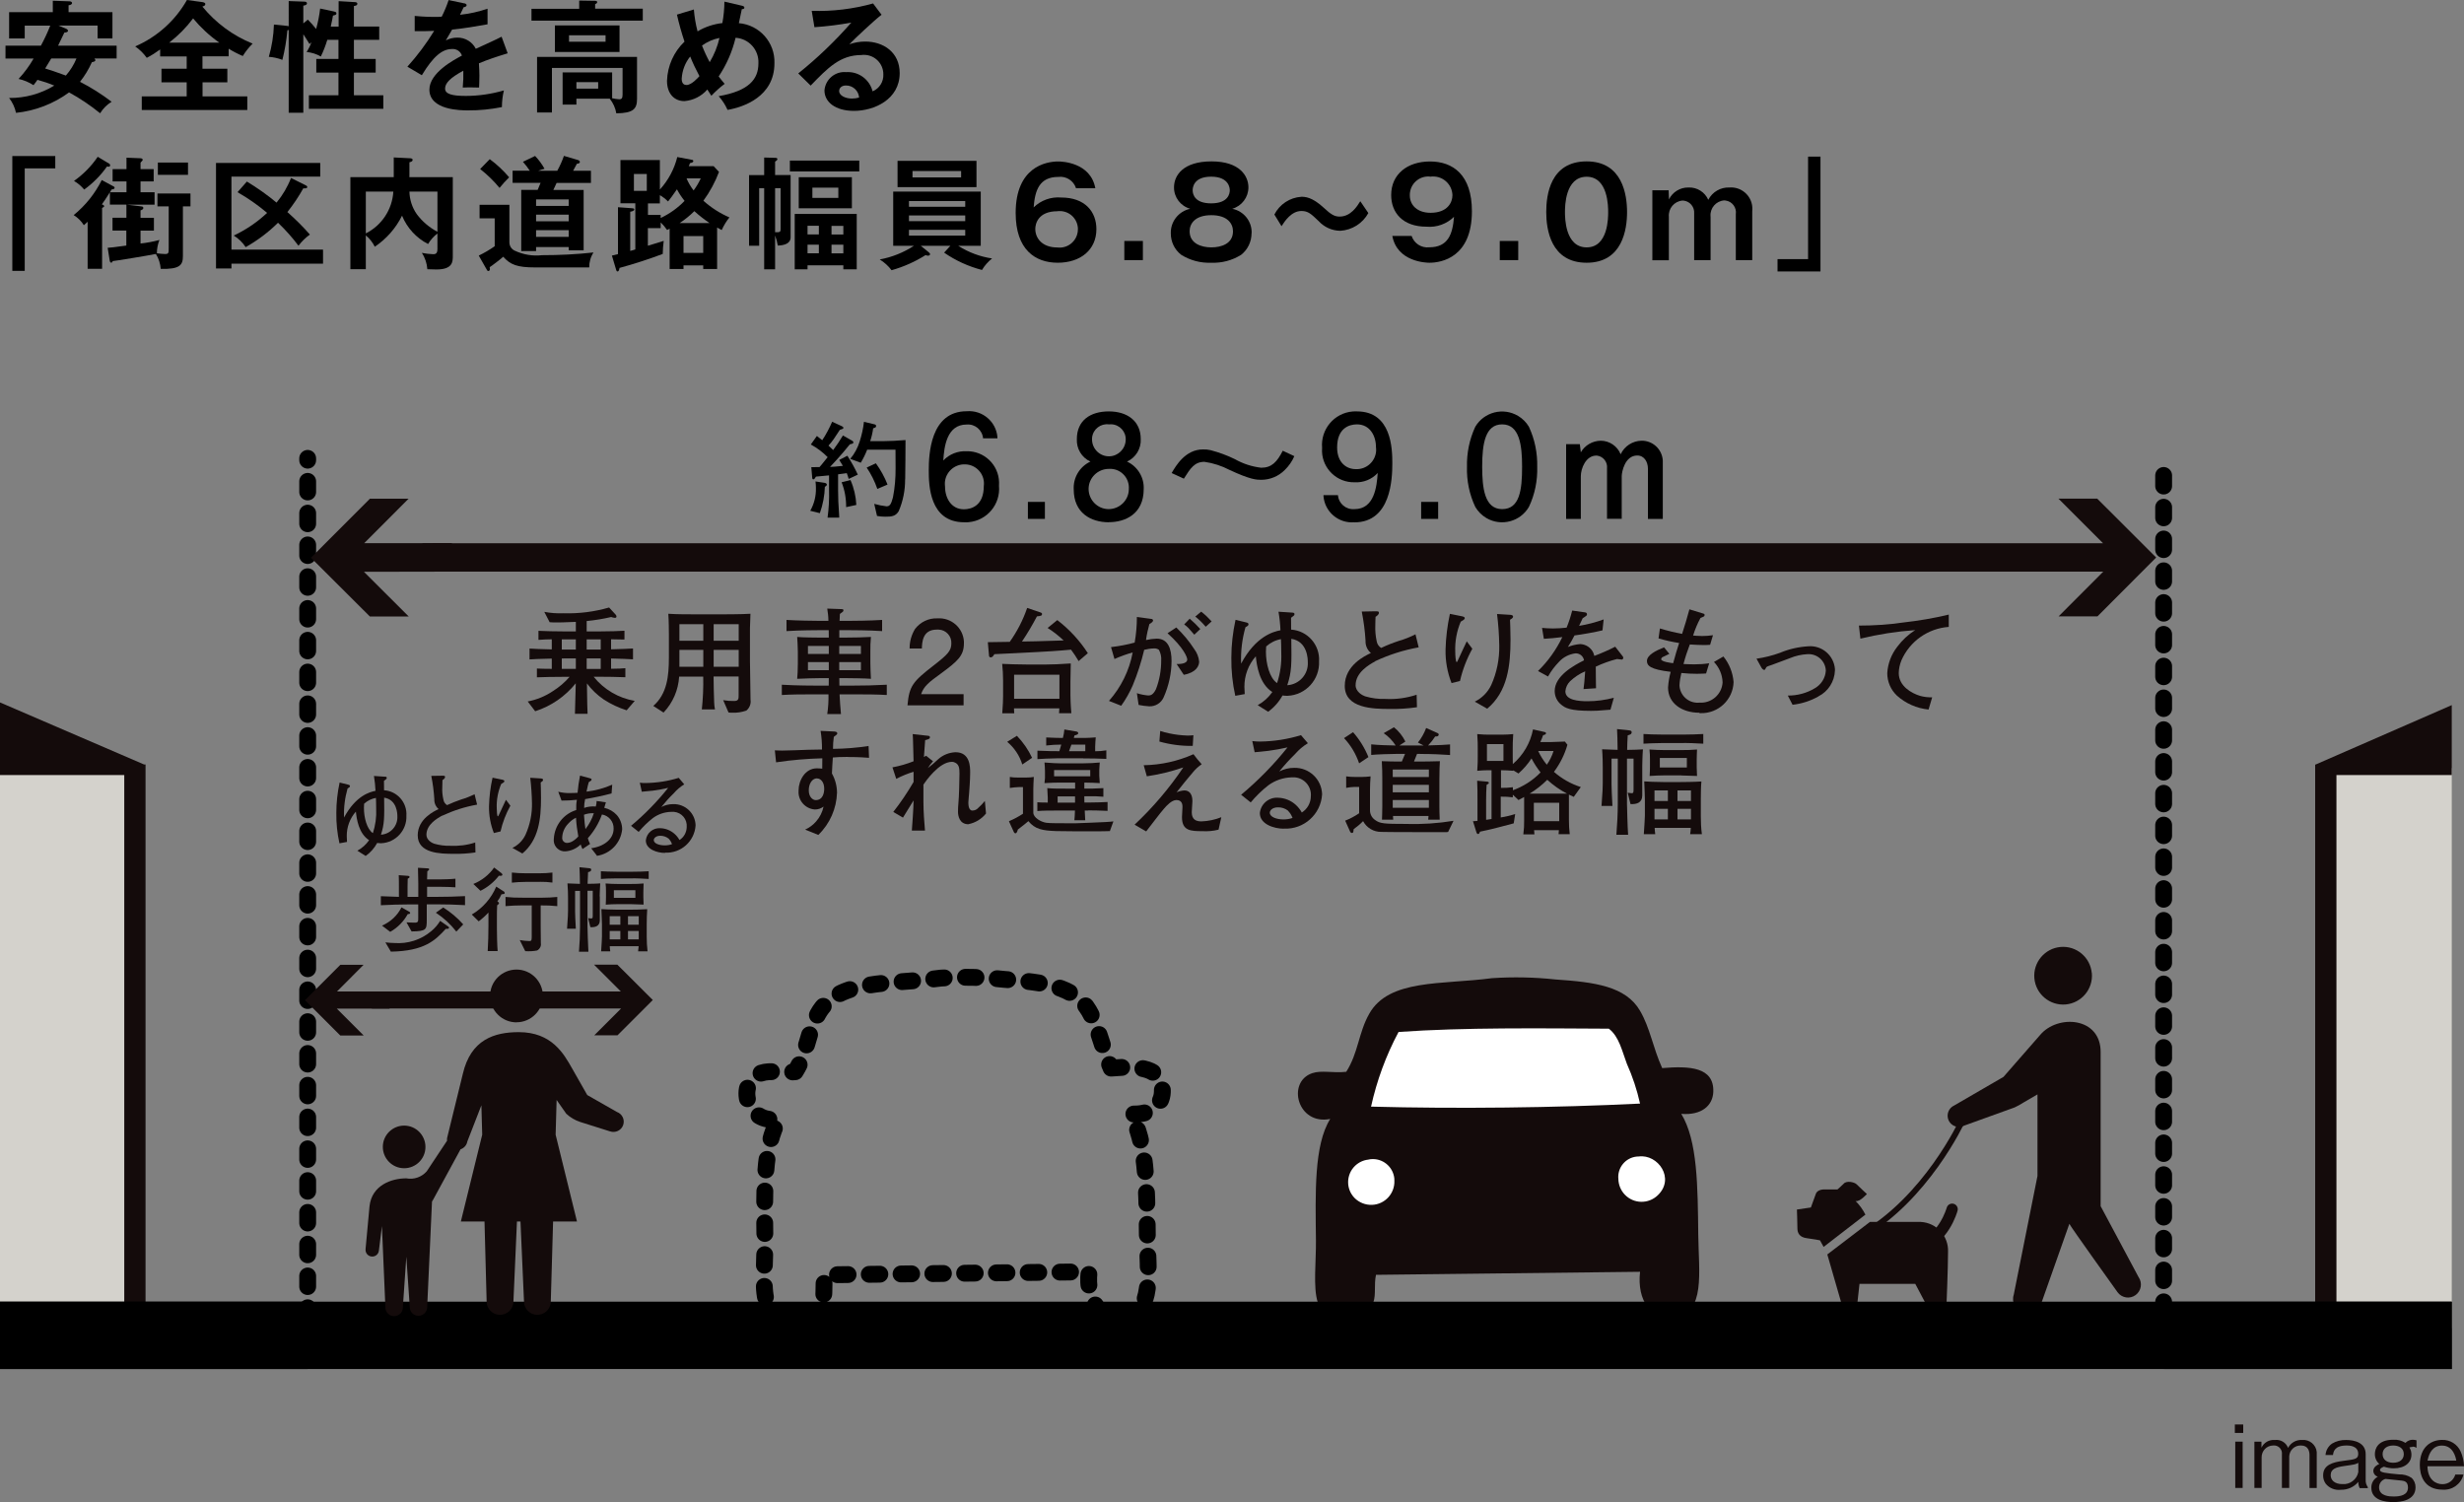 <?xml version="1.0" encoding="UTF-8"?><svg id="_レイヤー_1" xmlns="http://www.w3.org/2000/svg" xmlns:xlink="http://www.w3.org/1999/xlink" viewBox="0 0 300 182.9"><rect x="0" y="0" width="300" height="182.9" fill="#808080" stroke="none"/><defs><style>.cls-1{fill:#d4d2cc;}.cls-1,.cls-2,.cls-3,.cls-4,.cls-5{stroke-width:0px;}.cls-6{clip-path:url(#clippath);}.cls-2,.cls-7,.cls-8{fill:none;}.cls-9{clip-path:url(#clippath-1);}.cls-3{fill:#000;}.cls-4{fill:#140b0b;}.cls-7{stroke-width:8.2px;}.cls-7,.cls-8{stroke:#000;}.cls-5{fill:#fff;}.cls-8{stroke-dasharray:0 0 1.29 2.58;stroke-linecap:round;stroke-linejoin:round;stroke-width:2.05px;}</style><clipPath id="clippath"><rect class="cls-2" y="48.94" width="298.51" height="128.16"/></clipPath><clipPath id="clippath-1"><rect class="cls-2" y="48.79" width="298.51" height="128.32"/></clipPath></defs><g id="_アートワーク_8"><g id="_グループ_196036"><g id="_レイヤー_1のコピー"><g id="_グループ_196035"><g id="_グループ_196034"><g id="_グループ_196031"><g id="_グループ_196029"><g id="_グループ_196004"><g id="_グループ_196002"><g id="_グループ_196001"><path id="_パス_231430" class="cls-4" d="M254.69,118.49c.17,1.93-1.26,3.64-3.19,3.81-1.93.17-3.64-1.26-3.81-3.19-.17-1.93,1.26-3.64,3.19-3.81,0,0,0,0,0,0,1.93-.17,3.63,1.26,3.8,3.19Z"/></g><path id="_パス_231431" class="cls-4" d="M260.38,155.5l-4.62-8.64v-18.69c.07-4.37-5.26-4.7-7.38-2.14l-4.45,5.09-5.98,3.47c-.69.3-1.01,1.11-.71,1.8.3.69,1.11,1.01,1.8.71.02,0,.04-.02.06-.03l6.18-2.23c.37-.17.73-.37,1.07-.59l1.72-1v9.93l-2.89,14.46c-.3.92.21,1.91,1.13,2.21.9.29,1.87-.18,2.19-1.07l3.45-9.77c.17.38,5.87,8.33,5.87,8.33.51.7,1.5.86,2.2.34.69-.51.85-1.47.36-2.18h0Z"/></g><path id="_パス_231432" class="cls-4" d="M226.66,150.83l-.35-.62c7.93-4.47,12.24-13.81,12.28-13.9l.65.29c-.04.1-4.45,9.64-12.59,14.23Z"/><g id="_グループ_196003"><path id="_パス_231433" class="cls-4" d="M222.03,151.82l-.44-.8s-.85-.17-1.6-.26c-.87-.11-1.15-.6-1.15-1.2s-.06-2.29-.06-2.29l1.7-.25s.5-1.35.6-1.65.45-.55,1.05-.55h1.59s.61-.53.75-.69c.34-.41,1.3-.21,1.58.07.47.47,1.25,1.18,1.25,1.18,0,0-.88,1-1.38.85.49.49.89,1.05,1.2,1.66l-5.1,3.94Z"/><path id="_パス_231434" class="cls-4" d="M222.48,152.74l5.19-3.96h6.21c1.91.11,3.38,1.73,3.3,3.64,0,2-.2,6.79-.2,6.79h-2.26l-1.53-2.89h-6.79l-.32,2.89h-1.73l-1.87-6.48Z"/><path id="_パス_231435" class="cls-4" d="M233.68,152.41c.06,0,.12,0,.18-.02,3.34-.89,4.44-4.81,4.48-4.98.1-.37-.12-.74-.48-.84s-.74.12-.84.48h0s-.94,3.32-3.51,4.01c-.37.1-.58.48-.48.84.08.3.35.51.66.51h0Z"/></g></g><g id="_グループ_196021"><g class="cls-6"><g id="_グループ_196020"><g id="_グループ_196019"><line id="_線_222" class="cls-8" x1="263.43" y1="159.8" x2="263.43" y2="55.81"/><g id="_グループ_196015"><rect id="_長方形_4474" class="cls-1" x="283.27" y="93.52" width="104.72" height="68.19"/><rect id="_長方形_4475" class="cls-1" x="-88.27" y="93.52" width="104.72" height="68.19"/><g id="_グループ_196014"><line id="_線_223" class="cls-8" x1="37.46" y1="160.52" x2="37.46" y2="55.81"/><path id="_パス_231436" class="cls-4" d="M17.56,93.09l-54-23.26-53.28,23.26h-.06v67.6h2.59v-66.32H15.13v66.31h2.59v-67.6h-.16Z"/><path id="_パス_231437" class="cls-4" d="M389.21,93.09l-54-23.26-53.28,23.26h-.05v67.6h2.59v-66.32h102.32v66.31h2.59v-67.6h-.17Z"/><g id="_グループ_196008"><g id="_グループ_196007"><g id="_グループ_196006"><g id="_グループ_196005"><path id="_パス_231438" class="cls-4" d="M202.37,130.05c3.36-.28,6.34-.13,6.23,2.9-.07,1.68-1.44,2.87-3.9,2.67,1.99,3.26,2,8.79,2.07,14.74.05,4.55.9,9.51-2.86,10.05-2.88.38-4.62-2.03-4.23-5.56-10.72.12-21.44.24-32.15.37-.26,1.22.02,2.39-.32,3.34-1.08,3.01-5.84,2.93-6.78-.03-.57-1.78-.18-5-.21-7.5-.06-5.71-.26-11.61,1.74-14.79-4,.8-5.33-4.5-2.2-5.57,1.15-.39,2.52.01,4.15-.17,1.47-2.3,1.49-4.75,2.79-7.05,2.39-4.29,8.89-3.54,14.95-4.35,2.58-.17,5.17-.12,7.75.16,4.76.32,8.54.82,10.28,3.81,1.24,2.13,1.54,4.42,2.7,6.99Z"/></g></g></g><path id="_パス_231439" class="cls-5" d="M166.63,141.18c1.41-.29,2.79.62,3.09,2.03.04.18.06.36.05.55.06,1.56-1.15,2.88-2.72,2.94-.8.03-1.58-.28-2.14-.85-1.06-1.1-1.02-2.84.07-3.9.45-.43,1.02-.7,1.64-.76Z"/><path id="_パス_231440" class="cls-5" d="M199.52,140.81c2.34-.31,4.47,2.68,2.31,4.73-1.13,1.08-2.92,1.05-4-.08-.49-.51-.77-1.19-.79-1.9-.14-1.38.87-2.61,2.25-2.74.08,0,.15-.01.23-.01Z"/><path id="_パス_231441" class="cls-5" d="M199.68,134.37c-10.31.51-22.31.65-32.75.37.7-3.17,1.82-6.23,3.35-9.09,8.02-.57,17.38-.44,25.6-.4,1.25.95,1.61,2.73,2.19,4.26.7,1.56,1.24,3.19,1.61,4.86Z"/></g><g id="_グループ_196013"><g id="_グループ_196012"><g id="_グループ_196011"><g id="_グループ_196010"><g id="_グループ_196009"><path id="_パス_231442" class="cls-8" d="M135.29,130.05c3.36-.28,6.34-.13,6.23,2.9-.06,1.68-1.44,2.87-3.9,2.67,1.99,3.26,2.01,8.79,2.07,14.75.05,4.55.89,9.51-2.86,10.04-2.87.38-4.62-2.03-4.23-5.56-10.72.12-21.43.24-32.16.37-.25,1.22.03,2.39-.32,3.33-1.08,3.01-5.83,2.93-6.78-.03-.56-1.78-.18-5-.21-7.5-.06-5.71-.25-11.6,1.74-14.79-4,.8-5.33-4.5-2.2-5.57,1.15-.39,2.52.01,4.15-.17,1.47-2.3,1.49-4.74,2.78-7.05,2.39-4.29,8.89-3.54,14.95-4.35,2.58-.17,5.18-.12,7.75.16,4.76.32,8.54.82,10.28,3.81,1.24,2.13,1.53,4.42,2.7,6.99Z"/></g></g></g></g></g></g></g><g id="_グループ_196016"><path id="_パス_231443" class="cls-4" d="M255.35,60.72l7.17,7.16-7.15,7.17h-4.73s5.44-5.45,5.44-5.45H51.43s0-3.46,0-3.46h204.62s-5.43-5.43-5.43-5.43h4.74Z"/><path id="_パス_231444" class="cls-4" d="M45.02,60.74l-7.16,7.17,7.17,7.15h4.73l-5.45-5.44,10.71-.02v-3.47s-10.68.01-10.68.01l5.41-5.42h-4.73Z"/></g><g id="_グループ_196017"><path id="_パス_231445" class="cls-3" d="M100.43,59.25c-.03,1.1-.24,2.19-.61,3.23l-1.17-.29c.48-.85.72-1.81.69-2.78,0-.27-.02-.53-.05-.79l1.12.17c.13.03.26.09.26.21s-.1.2-.23.26ZM103.33,58.31c-.09-.29-.14-.47-.23-.7-.3.04-.7.09-1.06.14v1.97c0,.84.03,1.67.13,3.05,0,.08.01.21.01.25h-1.42c.15-1.1.21-2.22.18-3.33v-1.81c-.25.03-1.37.13-1.59.15-.18.3-.23.33-.31.33-.13,0-.14-.09-.15-.19l-.11-1.29c.35-.01.42-.01,1-.01.14-.16.24-.27.99-1.21-.6-.61-1.29-1.13-2.05-1.54l.74-1.04c.22.17.26.21.65.52.47-.71.87-1.47,1.21-2.25l1.19.55c.13.07.17.1.17.19,0,.12-.04.13-.43.25-.12.17-.63.96-.74,1.12-.19.28-.41.54-.64.79.09.09.49.47.57.55.43-.57.82-1.17,1.19-1.78l1.14.65s.13.08.13.18c0,.14-.05.16-.43.25-.01.03-1.24,1.54-2.41,2.75.36-.01.77-.04,1.56-.13-.18-.31-.26-.44-.44-.72l.99-.51c.48.74.9,1.5,1.27,2.3l-1.13.53ZM103.02,61.75c.01-1.04-.17-2.07-.55-3.03l1.08-.27c.42.96.66,1.99.71,3.03l-1.25.27ZM110.2,58.35c.01,1.34-.25,2.66-.78,3.89-.38.64-.91.67-1.65.67-.33,0-.66-.03-.99-.09l-.34-1.47c.49.14.99.24,1.5.3.42,0,.56-.29.78-1.09.23-1.17.33-2.36.32-3.55,0-.37-.01-1.94-.01-2.26h-3.45c-.21.55-.47,1.08-.78,1.59l-1.28-.47c.52-.62.91-1.34,1.15-2.12.25-.78.43-1.58.52-2.39l1.26.3c.13.03.22.07.22.22s-.1.18-.36.27c-.07.53-.19,1.05-.36,1.56h1.71c.57,0,1.74-.05,2.59-.13,0,.76-.02,4.09-.04,4.78h0ZM106.82,59.53c-.32-.92-.75-1.79-1.3-2.6l1.12-.52c.58.8,1.06,1.67,1.42,2.59l-1.24.53Z"/><path id="_パス_231446" class="cls-3" d="M117.39,63.59c-4.24,0-4.31-4.55-4.31-6.31,0-1.89.16-7.21,4.62-7.21,1.91-.16,3.59,1.26,3.74,3.17,0,.04,0,.09,0,.13h-1.75c-.09-1.02-.98-1.77-2-1.68,0,0,0,0-.01,0-2.4,0-2.73,2.69-2.83,4.38.73-.77,1.76-1.18,2.82-1.13,2.14-.05,3.92,1.64,3.97,3.78,0,.15,0,.29-.01.44.2,2.25-1.46,4.23-3.71,4.42-.18.02-.35.02-.53.01ZM117.53,56.54c-1.31-.06-2.43.95-2.49,2.26,0,.14,0,.29.02.43,0,1.44.78,2.78,2.29,2.78.99,0,2.43-.49,2.43-2.83.17-1.27-.72-2.44-1.99-2.62-.09-.01-.18-.02-.27-.02h0Z"/><path id="_パス_231447" class="cls-3" d="M125.15,63.18v-2.07h2.07v2.07h-2.07Z"/><path id="_パス_231448" class="cls-3" d="M135.01,63.59c-2.19,0-4.28-1.13-4.28-4-.08-1.44.73-2.78,2.03-3.39-1.06-.49-1.71-1.57-1.65-2.74,0-2.26,1.63-3.37,3.89-3.37s3.89,1.18,3.89,3.37c.06,1.17-.61,2.26-1.67,2.74,1.29.6,2.1,1.93,2.03,3.35,0,3.07-2.29,4.03-4.25,4.03ZM135.01,57.09c-1.35,0-2.46,1.08-2.47,2.43,0,1.35,1.08,2.46,2.43,2.47,1.35,0,2.46-1.08,2.47-2.43,0-.01,0-.02,0-.04.08-1.26-.87-2.35-2.13-2.43-.1,0-.2,0-.3,0h0ZM135.01,51.67c-.99-.13-1.91.57-2.04,1.57-.01.11-.02.22-.01.33.04,1.13.98,2.02,2.11,1.99,1.08-.03,1.95-.9,1.99-1.99.05-1.01-.73-1.86-1.74-1.91-.1,0-.21,0-.31.01h0Z"/><path id="_パス_231449" class="cls-3" d="M142.65,57.6c.52-.9,1.68-2.88,3.82-2.88.31-.01.62.02.92.09,1.02.27,2.02.63,2.97,1.1.99.56,2.07.91,3.2,1.04,1.27,0,1.93-.71,2.62-2.07l1.41.66c-.27.63-.67,1.2-1.16,1.68-.76.77-1.8,1.2-2.88,1.2-.56,0-1.31-.02-3.84-1.2-.96-.5-2-.84-3.07-.99-1.2,0-1.7.78-2.5,2.05l-1.48-.68Z"/><path id="_パス_231450" class="cls-3" d="M164.89,63.59c-1.91.16-3.59-1.26-3.75-3.17,0-.04,0-.09,0-.13h1.76c.08,1.02.97,1.78,1.99,1.7,0,0,.02,0,.03,0,2.4,0,2.71-2.71,2.82-4.4-.72.78-1.74,1.19-2.8,1.13-2.13.06-3.91-1.62-3.98-3.75,0-.15,0-.3.01-.45-.19-2.25,1.47-4.23,3.72-4.42.17-.01.35-.02.52-.01,4.22,0,4.31,4.55,4.31,6.31,0,1.9-.16,7.2-4.62,7.2ZM165.22,51.67c-.97,0-2.42.47-2.42,2.81,0,1.86,1.15,2.64,2.26,2.64,1.3.07,2.42-.94,2.49-2.24,0-.15,0-.29-.02-.43,0-1.44-.78-2.78-2.31-2.78Z"/><path id="_パス_231451" class="cls-3" d="M173.03,63.18v-2.07h2.07v2.07h-2.07Z"/><path id="_パス_231452" class="cls-3" d="M186.15,61.72c-1.05,1.8-3.37,2.41-5.17,1.36-.56-.33-1.03-.8-1.36-1.36-.72-1.53-1.06-3.2-1.01-4.88-.04-1.68.3-3.35,1.01-4.88,1.07-1.8,3.4-2.4,5.21-1.32.54.32,1,.78,1.32,1.32.71,1.53,1.05,3.2,1.01,4.88.05,1.68-.29,3.36-1.01,4.88ZM182.89,51.67c-2.05,0-2.43,2.33-2.43,5.16,0,2.62.3,5.16,2.43,5.16s2.43-2.31,2.43-5.16c0-2.62-.31-5.16-2.43-5.16Z"/><path id="_パス_231453" class="cls-3" d="M200.64,63.17v-6.11c0-.78-.42-1.6-1.3-1.6-1.51,0-1.89,2.02-1.89,2.52v5.19h-1.79v-6.13c.09-.78-.46-1.48-1.23-1.57-.02,0-.04,0-.07,0-1.27,0-1.89,1.55-1.89,2.52v5.19h-1.79v-9.1h1.67l.12.99c.5-.86,1.42-1.39,2.42-1.41,1.07,0,2.03.66,2.43,1.65.46-.99,1.45-1.63,2.54-1.65,1.37-.02,2.5,1.04,2.59,2.4v7.12h-1.8Z"/></g><g id="_グループ_196018"><path id="_パス_231454" class="cls-4" d="M76.31,86.49c-1-.32-1.95-.76-2.83-1.34-.77-.53-1.46-1.19-2.02-1.94.04,2.66.04,2.94.08,3.7h-1.54c.03-.72.07-2.88.1-3.71-1.28,1.59-3,2.78-4.94,3.4l-.91-1.19c1.1-.21,2.15-.64,3.08-1.27.75-.47,1.44-1.06,2.02-1.73h-.68c-1.52,0-2.4.03-3.3.06v-1.07c.65.03.76.03,1.81.04v-1.25c-1.59.03-2.2.07-2.71.1v-1.32c.78.04.97.06,2.71.1v-1.23c-.27,0-1.2.03-1.62.07v-1.1c1.03.04,1.83.07,3.06.07h1.49v-1.16c-1.69.07-1.88.07-2.42.07-.34,0-.56-.01-.77-.03l-.65-1.26c.77.15,1.56.2,2.35.17,1.87.06,3.74-.18,5.54-.7l.8.87c.06.06.1.15.1.24,0,.13-.13.15-.2.15-.15-.01-.31-.05-.45-.1-.98.23-1.98.39-2.98.49v1.26h1.64c1.22,0,2.26-.04,2.96-.08v1.07c-.55-.01-1.09-.01-1.63-.03v1.22c1.66-.04,1.84-.06,2.67-.1v1.32c-.66-.04-1.35-.07-2.67-.1v1.25c1.05-.01,1.17-.03,1.74-.07v1.1c-1.08-.04-2.16-.06-3.24-.06h-.62c1.25,1.56,3.03,2.6,5,2.94l-.98,1.14ZM70.11,77.85h-1.71v1.24h1.71v-1.24ZM70.11,80.17h-1.43c-.09,0-.19,0-.28.01v1.26h1.71v-1.28ZM73.14,77.85h-1.71v1.24h1.71v-1.24ZM73.14,80.18c-.1-.01-.19-.02-.29-.01h-1.42v1.28h1.71v-1.26Z"/><path id="_パス_231455" class="cls-4" d="M90.84,86.53c-.53.18-1.1.27-1.66.25-.16,0-.32,0-.48-.03l-.65-1.5c.45.08.9.11,1.35.1.52,0,.53-.28.53-.66v-2.32h-3.05c.01.91.03,2.23.07,3.12.01.3.04.59.1.89h-1.6c.14-1.33.2-2.66.17-4h-2.93c-.1,1.64-.77,3.19-1.9,4.38l-1.25-.81c1.69-1.46,1.9-3.67,1.9-5.87v-2.89c0-.24-.01-1.78-.07-2.46.93.07,2.53.07,3.48.07h3.05c.1,0,2.42,0,3.47-.07-.01.35-.06,1.42-.06,1.76v4.03c0,.13.07,3.92.07,4.67.08.52-.13,1.04-.55,1.36ZM85.63,76h-2.91v2.02h2.91v-2.02ZM85.63,79.13h-2.91v2.05h2.91v-2.05ZM89.94,76h-3.05v2.02h3.05v-2.02ZM89.94,79.13h-3.05v2.05h3.05v-2.05Z"/><path id="_パス_231456" class="cls-4" d="M103.68,84.54h-1.46c.03.81.1,1.58.17,2.4h-1.67c.12-.79.17-1.6.15-2.4h-1.39c-1.94,0-3.09.01-4.29.08v-1.25c1.77.11,4.07.11,4.29.11h1.42c.01-.42.01-.46.01-.91h-1.15c-.44,0-2.06.04-2.7.08.04-.32.08-1.19.08-1.84v-1.46c0-.55-.06-1.49-.08-1.8.59.07,2.46.08,2.61.08h1.24c0-.32,0-.58-.01-.9h-1.26s-2.22,0-3.88.11v-1.36c1.25.08,3.22.11,3.88.11h1.22c0-.5-.06-1-.14-1.49l1.66.06c.24.01.31.01.31.15s-.04.16-.43.44c-.01.12-.03.56-.04.84h1.26c.31,0,2.43-.01,3.92-.11v1.36c-1.63-.11-3.78-.11-3.92-.11h-1.29v.9h.78c.9,0,2.4-.03,3.07-.08-.06.62-.08,1.24-.07,1.85v1.27c0,.32.04,1.69.07,1.98-.59-.06-2.74-.08-2.92-.08h-.93c0,.31,0,.8.01.91h1.49c1.43,0,2.85-.03,4.28-.11v1.25c-1.24-.07-2.43-.08-4.29-.08ZM100.91,78.65h-2.54v.97h2.54v-.97ZM100.91,80.62h-2.54v.98h2.54v-.98ZM104.82,78.65h-2.64v.97h2.64v-.97ZM104.82,80.62h-2.64v.98h2.64v-.98Z"/><path id="_パス_231457" class="cls-4" d="M114.54,82.02c-1.45,1.05-2.07,1.54-2.39,2.5h5.17v1.36h-6.83c.21-2.37.65-2.89,3.2-4.87,1.7-1.32,2.14-1.77,2.14-2.68.04-.89-.66-1.64-1.54-1.67-.08,0-.16,0-.24,0-1.73,0-1.78,1.53-1.81,2.3h-1.49c-.01-.84.22-1.66.66-2.38.65-.85,1.67-1.34,2.74-1.29,1.66-.11,3.1,1.14,3.21,2.8,0,.08,0,.16,0,.24,0,1.52-.77,2.18-2.82,3.69Z"/><path id="_パス_231458" class="cls-4" d="M131.33,80.5c-.28-.48-.6-.96-.93-1.4-1.27.13-3.56.27-3.92.28-.86.06-4.64.23-5.41.27-.15.24-.25.39-.45.39s-.21-.2-.21-.28l-.14-1.57c.53,0,1.53-.03,2.67-.04.9-1.27,1.62-2.66,2.12-4.13l1.57.53c.21.07.24.12.24.21,0,.21-.15.24-.62.29-.55,1.05-1.16,2.08-1.82,3.06,1.26-.01,1.64-.03,5.07-.13-.6-.57-1.25-1.08-1.95-1.52l1.18-.96c1.46,1.12,2.72,2.48,3.72,4.03l-1.12.96ZM128.94,86.85c.01-.1.03-.52.04-.6h-5.52c0,.27.01.29.03.6h-1.46c.08-1.19.1-1.53.1-2.09v-1.88c0-.69-.04-1.37-.11-2.05.45.03,1.98.08,3.02.08h2.3c.91,0,1.6-.04,3.03-.13-.01.45-.04,2.12-.04,2.2v1.67c0,.13.01,1.07.11,2.19h-1.5ZM128.99,82.15h-5.52v2.93h5.52v-2.93Z"/><path id="_パス_231459" class="cls-4" d="M141.68,84.9c-.3.69-1,1.13-1.76,1.1-.43-.03-.87-.08-1.29-.17l-.21-1.43c.45.15.91.24,1.38.28.28,0,.59-.06.94-.76.43-1.11.64-2.29.64-3.48.04-.46-.06-.92-.28-1.32-.17-.12-.37-.18-.58-.17-.41.01-.81.07-1.21.17-.35,1.48-.82,2.94-1.4,4.34-.38.87-.85,1.7-1.4,2.47l-1.49-.59c1.48-1.67,2.48-3.71,2.89-5.9-.76.21-1.5.48-2.22.8l-.42-1.45c.97-.11,1.93-.29,2.88-.55.18-1.03.27-2.07.27-3.12l1.77.24c.1,0,.19.08.2.18,0,.18-.28.35-.45.45-.18.64-.32,1.28-.41,1.94.43-.1.87-.16,1.31-.17,1.38,0,1.8,1.25,1.8,2.73-.01,1.52-.34,3.02-.96,4.41ZM144.13,82.16l-.87-1.31c.31,0,1.29.01,1.29-.56,0-.25-.42-1.42-2.4-3.19l1.07-.7c.83.79,1.57,1.68,2.19,2.64.33.44.54.97.59,1.52,0,.5-.35,1.33-1.87,1.6ZM145.41,77.28c-.15-.18-.62-.72-.71-.81-.16-.16-.33-.31-.52-.44l.67-.7c.46.39.89.81,1.29,1.26l-.73.69ZM146.8,76.31c-.38-.45-.8-.87-1.27-1.24l.72-.6c.46.36.88.76,1.27,1.19l-.72.65Z"/><path id="_パス_231460" class="cls-4" d="M157.36,74.59c.11.01.25.03.25.18,0,.09-.04.17-.11.21-.06.04-.21.16-.31.24,0,.35,0,.47.01,1.44,2,.13,3.52,1.86,3.4,3.86.1,2.22-1.61,4.1-3.83,4.2-.03,0-.07,0-.1,0-.17,0-.35-.02-.52-.04-.43.78-1.03,1.46-1.75,1.98l-1.27-.8c.71-.39,1.32-.94,1.78-1.6-1.6-1.02-1.9-3.26-2.01-4.35-.91,1.03-1.4,2.35-1.39,3.72,0,.2.03.6.04.88l-1.15.21c-.34-1.52-.5-3.08-.48-4.64,0-1.55.18-3.09.51-4.61l1.28.31c.16.04.3.07.3.24,0,.13-.11.21-.37.35-.41,1.44-.59,2.93-.53,4.43,1.78-3.33,3.91-3.89,4.79-4.06-.03-.76-.11-1.51-.24-2.26l1.7.11ZM154.16,78.71c-.01.2-.03.38-.03.63,0,1.46.44,3.22,1.36,3.83.39-1.19.56-2.43.51-3.68,0-.78-.03-1.42-.04-1.67-.67.12-1.29.43-1.8.89h0ZM156.73,83.43c1.47-.09,2.59-1.35,2.5-2.81,0,0,0,0,0-.01,0-.28,0-2.52-2.01-2.83.04,3.07.06,3.99-.49,5.65Z"/><path id="_パス_231461" class="cls-4" d="M167.44,80.52c-.77.42-2.39,1.36-2.39,2.91,0,.8.83,1.24,1.15,1.35.81.24,1.65.35,2.49.32,1.28.07,2.57-.11,3.79-.51l.04,1.52c-1.1.16-2.21.23-3.31.21-2.01,0-5.48-.06-5.48-2.81,0-2.5,2.47-3.67,3.18-4-.44-.37-.68-.93-.65-1.5-.07-1.19-.23-2.38-.46-3.55l1.54-.03c.42-.01.55,0,.55.18,0,.21-.25.39-.41.49-.01.29-.03.6-.03,1.02-.03.67.03,1.35.18,2.01.06.32.26.59.53.76.7-.33,1.43-.62,2.16-.86.7-.2,1.38-.47,2.02-.8l.39,1.59c-1.84.33-3.62.9-5.31,1.69Z"/><path id="_パス_231462" class="cls-4" d="M177.75,82.92l-1.02.25c-.51-1.3-.76-2.69-.73-4.09.04-1.46.22-2.91.53-4.34l1.53.31c.11.03.28.07.28.22,0,.13-.17.24-.49.42-.49,1.16-.72,2.41-.67,3.67,0,.47.06,1.25.17,1.25.06,0,.07-.03.18-.27.14-.29.97-2.11,1.05-2.25l.68.9c-.68,1.23-1.19,2.55-1.5,3.92ZM183.85,75.46c.01.38.06,1.28.06,2.4,0,3.17-.35,6.36-2.84,8.43l-1.51-.86c.88-.43,1.58-1.14,2-2.02.68-1.51,1.01-3.16.98-4.82-.02-1.28-.11-2.56-.27-3.83l1.6.1c.12.01.35.03.35.22,0,.17-.23.3-.37.38h0Z"/><path id="_パス_231463" class="cls-4" d="M197.4,80.3c-.07,0-.38-.04-.53-.06-.89.23-1.75.54-2.58.93.01.41.01,2.26.03,2.63l-1.52.1c.06-.45.14-1.14.2-2.16-.69.29-1.31.71-1.85,1.22-.32.32-.52.75-.56,1.21,0,1.08,1.56,1.21,2.71,1.21,1.08,0,2.15-.15,3.19-.42l-.41,1.45c-.11,0-.21.01-1.04.08-.32.03-.71.06-1.32.06-2.57,0-3.16-.34-3.68-.79-.48-.4-.75-.99-.75-1.62,0-1.83,2.28-3.1,3.57-3.74-.08-.51-.53-.87-1.04-.85-.77.1-1.49.46-2.01,1.04-.52.53-.97,1.13-1.33,1.78l-1.22-.67c1.22-1.19,2.22-2.59,2.96-4.13-.98.11-1.4.17-2.25.21l-.22-1.33c.38.03.76.07,1.32.07.56,0,1.12-.04,1.67-.1.28-.68.5-1.37.68-2.08l1.56.22c.12.01.24.08.24.23s-.03.17-.52.48c-.23.47-.28.6-.44.93,1.02-.16,2.02-.43,2.99-.78l-.14,1.33c-.79.2-2.54.51-3.41.62-.24.48-.51.95-.8,1.4.48-.19.98-.31,1.5-.35.69.03,1.3.43,1.59,1.05.05.13.09.26.13.39.87-.33,1.72-.7,2.54-1.12l.91,1.17c.05.05.07.12.07.19,0,.11-.08.2-.19.21-.01,0-.02,0-.03,0Z"/><path id="_パス_231464" class="cls-4" d="M206.9,86.78c-2.11,0-3.81-1.14-3.81-3.06.04-.65.15-1.3.32-1.92-2.52-.29-2.89-.77-2.89-1.32,0-.73,1.12-1.28,2.08-1.66l.65.79c-.08.04-.86.41-.87.42-.07.05-.12.14-.13.23,0,.31,1.15.45,1.46.49.36-1.31.41-1.45.73-2.46-.85-.13-1.69-.32-2.51-.56l.17-1.21c.89.27,1.79.49,2.7.66.45-1.4.49-1.56.89-2.99l1.7.52c.13.04.15.1.15.17,0,.1-.06.18-.15.21-.06.03-.31.13-.35.15-.37.68-.67,1.4-.9,2.14.17.01.56.06,1.1.06.44,0,.88-.03,1.32-.1l-.35,1.17c-.2.01-.38.03-.65.03-.52,0-1.24-.03-1.82-.07-.3.78-.56,1.57-.77,2.38.25.01.8.04,1.29.04.62,0,1.23-.04,1.84-.13l-.38,1.24c-.27.01-.56.04-1.12.04-.63,0-1.26-.03-1.89-.1-.12.49-.2.99-.23,1.5.05,1.22,1.08,2.17,2.29,2.12.05,0,.1,0,.15-.01,1.45.1,2.71-.99,2.81-2.44,0-.01,0-.03,0-.04-.03-.93-.41-1.81-1.05-2.47l1.15-.67c.72.89,1.15,1.98,1.24,3.12-.07,2.15-1.87,3.84-4.02,3.78-.04,0-.09,0-.13,0Z"/><path id="_パス_231465" class="cls-4" d="M221.41,84.79c-.97.55-2.05.9-3.16,1.02l-.58-1.12c1.15.01,2.29-.29,3.27-.88.79-.44,1.31-1.26,1.36-2.16-.05-1.16-1.03-2.06-2.19-2-.02,0-.04,0-.06,0-.72.04-1.44.2-2.11.48-.32.11-1.89.72-2.25.84-.55.18-.61.2-.68.35-.1.21-.11.24-.22.24-.18,0-.34-.28-.35-.31l-.58-1.05c.98-.14,1.94-.38,2.87-.72,1.09-.46,2.26-.72,3.44-.79,1.66-.13,3.11,1.11,3.24,2.77,0,.06,0,.12,0,.18-.05,1.34-.82,2.55-2.02,3.15Z"/><path id="_パス_231466" class="cls-4" d="M231.5,80.42c-.2.49-.31,1.01-.32,1.53,0,1.6,1.57,2.47,2.61,2.78.48.13.97.19,1.46.17l-.44,1.49c-1.44-.14-2.79-.74-3.86-1.7-.75-.71-1.17-1.7-1.17-2.73.07-1.16.49-2.28,1.21-3.2.6-.81,1.34-1.5,2.19-2.04-2.25.16-4.48.51-6.67,1.04l-.18-1.59c1.81,0,3.63-.12,5.42-.38,1.86-.21,3.7-.52,5.52-.96v1.5c-2.53.18-4.75,1.75-5.77,4.08Z"/><path id="_パス_231467" class="cls-4" d="M103.18,92.16c-.9,0-1.24.03-1.78.07-.03.31-.1,1.67-.11,1.95.4.71.61,1.51.62,2.32-.06,1.95-.87,3.8-2.28,5.16l-1.6-.65c.51-.23.97-.57,1.34-1,.45-.51.76-1.13.9-1.8-.31.23-.68.36-1.07.35-1.17-.09-2.06-1.11-1.97-2.28,0-.02,0-.03,0-.05,0-1.19.79-2.68,2.22-2.68.22,0,.44.02.66.04.01-.38.01-.46.01-1.26-1.89.05-3.77.21-5.63.49l-.15-1.46c.38.01.48.03.9.03.51,0,2.73-.08,3.17-.1.63-.01.98-.01,1.67-.03.01-.76-.05-1.52-.17-2.27l1.5.07c.22.01.53.01.53.24,0,.1-.1.17-.14.2-.14.11-.15.13-.28.22-.07.48-.1.97-.1,1.46,1.45-.01,2.89-.13,4.33-.35l.06,1.44c-1.24-.1-2.31-.1-2.62-.1ZM99.47,94.77c-.59,0-1,.66-1,1.45,0,.9.56,1.2.84,1.2.9,0,1.04-.91,1.04-1.39,0-.8-.42-1.25-.88-1.25Z"/><path id="_パス_231468" class="cls-4" d="M117.92,100.36c-1.12,0-1.28-1.04-1.28-1.53,0-.32,0-.46.1-1.76.01-.21.08-1.78.08-2.85,0-.65-.04-1.07-.45-1.32-.14-.09-.3-.14-.47-.14-1.57,0-3.21,2.39-3.47,2.77v2.07c0,1.24.11,2.6.19,3.53h-1.6c.04-.56.21-2.77.21-3.67-.21.32-1.11,1.78-1.29,2.09l-1.18-.69c.91-1.16,1.73-2.38,2.47-3.65v-1.24c-.73.22-1.43.51-2.11.86l-.46-1.4c.88-.16,1.74-.41,2.57-.74-.04-1.18-.03-1.31-.07-2.59,0-.24-.03-.6-.04-.72l1.9.21c.14.01.2.08.2.18,0,.2-.17.24-.58.35q-.07.73-.15,2.05s.1-.06.27-.15l.84.67c-.24.25-.45.53-.63.83.44-.34.87-.71,1.28-1.1.58-.51,1.32-.8,2.09-.83,1.78,0,1.78,1.8,1.78,2.47,0,.93-.11,2.26-.12,2.4-.01.2-.1,1.05-.1,1.22,0,.22,0,1.01.49,1.01.27,0,.53-.11.7-.31.3-.26.57-.55.82-.86l.14,1.53c-.54.67-1.29,1.13-2.14,1.3Z"/><path id="_パス_231469" class="cls-4" d="M124.47,93.09c-.33-1.08-.97-2.04-1.84-2.77l1.18-.73c.76.79,1.39,1.69,1.85,2.68l-1.19.81ZM135.11,101.19c-.51.01-.69.03-1.73.03-.9,0-4.06,0-4.79-.03-1.67-.06-2.57-.22-3.38-1.21-.03.03-.82.69-1.29,1.03-.01.07-.1.45-.28.45-.13,0-.17-.11-.2-.15l-.6-1.32c.6-.25,1.17-.56,1.71-.91v-3.25h-.43c-.39.01-.78.05-1.17.11v-1.34c.31.05.63.08.94.07h1.09c.3,0,.59-.02.89-.07-.03.53-.06,1.12-.06,1.46v2.88c0,.62.94,1.15,1.59,1.24.39.06,1.59.06,3.53.06.34,0,2.78-.11,3.67-.15.46-.03.65-.04.96-.08l-.44,1.21ZM131.88,92.33h-3.19c-.21,0-1.31.04-1.33.04-.35.01-.52.03-1.05.06v-1.03c1.14.06,2.18.06,2.38.06h.29s.15-.53.23-.8c-.61,0-1.22.04-1.83.11v-.98c.68.04,1.59.06,1.81.06h.22c.09-.34.15-.68.18-1.03l1.42.24c.1.01.27.06.27.21s-.24.22-.46.28c-.01.06-.07.25-.08.3h1.38c.41,0,.86-.04,1.29-.07-.03.25-.06.84-.07,1.14v.55c.45,0,.91-.03,1.36-.11v1.04c-.52-.04-2.21-.06-2.81-.06h0ZM132.48,98.69h-.41c0,.17.06,1.08.06,1.18h-1.32c.03-.37.06-.65.07-1.18h-2.28c-.77,0-1.54,0-2.3.06v-1.07c.34.03.44.03,1.27.04v-.58c0-.13-.04-.96-.06-1.18.66.07,1.61.06,2.21.06h1.18v-.73h-2.13c-.19,0-.87.01-1.6.06.03-.2.05-.41.06-.62v-.81c0-.29-.03-.8-.06-1.08.9.08,1.61.1,1.83.1h2.93c.62,0,1.39-.04,1.97-.1-.01.24-.06.66-.06.93v.67c0,.13.03.49.06.91-.46-.03-1.18-.06-1.66-.06h-.22v.73h.34c.17,0,1.11,0,1.98-.06v1.05c-.64-.06-1.29-.08-1.94-.06h-.38v.24c0,.27.01.29.01.52h.75c.35,0,1.71-.03,2.07-.06v1.08c-.59-.04-2.07-.06-2.36-.06h0ZM132.74,93.76h-4.4v.76h4.4v-.76ZM130.89,97.26v-.29h-2.12v.76h2.12v-.47ZM132.13,90.66h-1.68c-.06.17-.12.34-.29.8h1.98v-.8Z"/><path id="_パス_231470" class="cls-4" d="M148.35,101.02c-.64.16-1.3.22-1.95.18-1.43,0-2.49-.04-2.49-1.7,0-.19.06-1.05.06-1.24,0-.21,0-.85-.73-.85-.58,0-1.19.67-1.51,1.04-.38.41-1.87,2.39-2.18,2.78l-1.41-.82c2.23-2.09,4.22-4.43,5.93-6.97-1.44.49-2.93.86-4.44,1.08l-.38-1.35c2.09-.03,4.15-.49,6.06-1.34.31.42.64.83,1,1.22-.42.29-.79.63-1.11,1.03-.6.7-1.28,1.54-1.95,2.39.3-.13.63-.21.96-.23.51,0,.97.35.97,1.29,0,.21-.08,1.22-.08,1.36,0,.93.56,1.12,1.18,1.12.83-.03,1.65-.2,2.42-.51l-.33,1.49ZM145.22,90.82c-1.37.02-2.74-.16-4.06-.53l.1-1.29c.36.12.72.22,1.09.29.74.16,1.49.25,2.25.27.23,0,.47-.01.7-.04l-.08,1.31Z"/><path id="_パス_231471" class="cls-4" d="M156.31,100.9c-1.21,0-2.92-.55-2.92-1.9.11-1.12,1.1-1.95,2.22-1.87.8.02,1.57.33,2.16.87.29.27.54.58.73.93.68-.43,1.09-1.17,1.1-1.97.1-1.17-.76-2.2-1.93-2.31-.15-.01-.29-.01-.44,0-1,.03-1.96.36-2.77.94-.8.62-1.53,1.33-2.18,2.11l-1.17-.93c2.07-1.73,3.97-3.66,5.65-5.77-.93.2-1.38.29-2.33.42-.27.03-1.43.14-1.67.17l-.29-1.36c.31.04.62.06.93.06,1.7-.02,3.38-.28,5-.78l.84.98c-.59.36-1.11.8-1.56,1.32-.68.67-1.33,1.38-1.92,2.12.56-.29,1.17-.44,1.8-.44,1.83-.05,3.36,1.39,3.41,3.22,0,0,0,0,0,.01-.15,2.43-2.22,4.29-4.65,4.17ZM156.81,98.69c-.35-.26-.77-.4-1.21-.39-.7,0-1,.39-1,.65,0,.53.84.82,1.66.82.38,0,.75-.05,1.11-.18-.12-.33-.31-.64-.56-.88h0Z"/><path id="_パス_231472" class="cls-4" d="M165.48,92.95c-.39-1.15-1.01-2.2-1.84-3.08l1.1-.72c.79.9,1.42,1.92,1.87,3.03l-1.13.76ZM176.3,101.29s-.15.03-.15.03c-.8,0-7.68,0-7.98-.03-.92.01-1.77-.49-2.21-1.31-.35.36-.74.69-1.15.98-.03.34-.04.46-.21.46-.09,0-.17-.06-.21-.14l-.61-1.36c.6-.23,1.17-.54,1.7-.9v-3.2h-.67c-.31.01-.61.05-.91.11v-1.4c.36.05.72.07,1.08.07h.86c.34,0,.69-.03,1.03-.07-.04.56-.07,1.12-.07,1.69v2.38c-.02.49.21.96.62,1.24.6.44,1.05.48,3.82.48,1.92.06,3.84-.07,5.73-.38l-.66,1.36ZM172.94,91.79h-.41l-.37.93c1.03,0,2.39,0,3.15-.04-.03.43-.06,1.25-.06,2.25v3.27c0,.52.01.84.04,1.6h-1.4c.03-.27.03-.35.04-.45h-4.33c0,.1.01.18.03.45h-1.37c.01-.34.04-.93.04-1.6v-3.22c0-.77-.01-1.53-.06-2.3.7.04,1.74.04,2.44.04l.39-.93h-.89c-.69,0-2.61.06-3.23.13v-1.29c.98.1,1.98.12,2.98.14-.38-.59-.88-1.11-1.46-1.5l1.25-.72c.59.47,1.06,1.07,1.39,1.74l-.73.48h2.96l-.7-.36c.42-.53.76-1.13,1-1.77l1.31.58c.18.08.22.14.22.21,0,.27-.36.25-.43.24-.25.39-.54.76-.86,1.09,1.43-.03,2.06-.07,2.67-.12v1.29c-1.11-.07-2.05-.13-3.64-.13h0ZM173.97,93.7h-4.4v.91h4.4v-.91ZM173.97,95.56h-4.4v.91h4.4v-.91ZM173.97,97.41h-4.4v.94h4.4v-.94Z"/><path id="_パス_231473" class="cls-4" d="M191.63,97.03c-.27-.13-.31-.14-.61-.28v3.09c0,.58.03,1.15.1,1.73h-1.36c.01-.08.04-.42.04-.49h-3.02c.03.25.03.28.04.51h-1.35c.08-.58.11-1.16.1-1.74v-2.81c-.22.13-.38.21-.69.37l-.69-.65v.32c-.49-.06-.98-.09-1.47-.08v2.53c.6-.09,1.18-.23,1.76-.42l-.18,1.14c-.62.18-3.25.86-4.1,1.01-.04.1-.11.29-.24.29s-.18-.15-.2-.21l-.42-1.35c.2-.01.23-.01.55-.04v-2.42c0-.83,0-1.88-.04-2.47l1.22.11c.06,0,.2.03.2.14s-.04.11-.27.25c-.04.37-.06,1.43-.06,1.8v2.46c.38-.06.48-.07.66-.1v-5.94h-.38c-.44,0-.93.03-1.36.07.06-.88.06-1.22.06-1.63v-1.19c0-.49,0-.72-.06-1.65.58.06,1.15.07,1.36.07h1.67c.44,0,.93-.03,1.35-.07-.06.9-.06,1.22-.06,1.65v1.19c0,.41,0,.49.01.81,1.27-1.09,2.14-2.57,2.46-4.22l1.38.31c.06.01.2.04.2.15,0,.17-.21.21-.35.24-.1.29-.21.57-.34.84h1.33c.06,0,1.5-.06,1.66-.06l.31.39c-.34,1.19-.9,2.31-1.64,3.3.95.83,2.07,1.47,3.27,1.85l-.85,1.18ZM183.05,90.6h-2.01v2.05h2.01v-2.05ZM186.47,92.34c-.44.68-.98,1.3-1.59,1.84l-.64-.39v.06c-.48-.04-.96-.07-1.49-.07v2.15c.48.01.97-.02,1.45-.08v.37c1.27-.46,2.43-1.2,3.37-2.17-.42-.53-.79-1.1-1.1-1.7ZM188.39,94.94c-.65.65-1.37,1.21-2.15,1.69h4.55c-.87-.45-1.68-1.02-2.41-1.69h0ZM189.84,97.74h-3.09v2.24h3.09v-2.24ZM187.28,91.44c.28.6.63,1.16,1.05,1.67.36-.51.63-1.07.82-1.67h-1.87Z"/><path id="_パス_231474" class="cls-4" d="M199.95,93.23v3.62c0,.87-.66,1.1-1.43,1.05l-.34-1.38c.15.03.31.05.47.06.22,0,.24-.08.24-.49v-3.72h-.8v5.45c0,.21.07,3.05.14,3.82h-1.43c.1-1.27.17-2.52.17-3.78v-5.49h-.76v3.12c0,.31.04,1.53.11,2.64h-1.33c.14-1.97.15-2.19.15-2.77v-1.95c0-.39-.01-1.4-.08-2.18.65.03,1.73.07,1.89.07-.01-1.22-.04-1.84-.07-2.53l1.43.15c.21.03.35.04.35.24,0,.24-.24.31-.48.37-.04.53-.06,1.22-.07,1.77h.25c.49,0,1.24-.03,1.67-.06-.06.69-.08,1.95-.08,1.98ZM205.02,90.47h-2.56c-1,0-1.95.06-2.36.08v-1.18c.51.03,1.31.07,2.36.07h2.56c.8,0,1.57-.03,2.36-.07v1.18c-1.04-.06-1.87-.09-2.36-.09ZM205.78,101.57c.04-.26.07-.51.08-.77h-4.4c.01.25.03.44.07.77h-1.39c.07-1.01.13-2.02.13-2.25v-1.88c0-.15-.04-1.7-.08-2.3.34.03,1.46.08,2.33.08h2.12c.32,0,1.66-.01,2.51-.07-.06.55-.07,1.74-.07,2.3v1.91c0,.74.03,1.47.13,2.21h-1.43ZM204.73,94.41h-2.15c-.29,0-1.38.03-1.73.07.03-.31.04-.98.04-1.19v-.86c0-.39-.01-.78-.06-1.17.69.04,1.24.07,1.87.07h1.94c.66,0,1.32-.01,1.98-.07-.01.22-.04.88-.04,1.27v.85c0,.31.03.9.04,1.1-.3,0-1.63-.06-1.9-.06h0ZM203.07,96.24h-1.63v1.29h1.63v-1.29ZM203.07,98.48h-1.63v1.29h1.63v-1.29ZM205.37,92.29h-3.28v1.16h3.29v-1.16ZM205.88,96.24h-1.64v1.29h1.64v-1.29ZM205.88,98.48h-1.64v1.29h1.64v-1.29Z"/></g></g></g></g></g><g id="_グループ_196023"><g class="cls-9"><g id="_グループ_196022"><line id="_線_224" class="cls-7" x1="-28.43" y1="162.59" x2="329.38" y2="162.59"/><line id="_線_225" class="cls-7" x1="-28.43" y1="162.59" x2="37.47" y2="162.59"/><line id="_線_226" class="cls-7" x1="263.48" y1="162.59" x2="329.38" y2="162.59"/></g></g></g><g id="_グループ_196025"><g id="_グループ_196024"><path id="_パス_231475" class="cls-4" d="M75.17,117.46l4.31,4.3-4.3,4.3h-2.83s3.27-3.27,3.27-3.27h-30.34s0-2.07,0-2.07h30.31s-3.26-3.26-3.26-3.26h2.84Z"/><path id="_パス_231476" class="cls-4" d="M41.43,117.48l-4.3,4.3,4.3,4.3h2.85l-3.27-3.27h6.42v-2.09h-6.4s3.24-3.25,3.24-3.25h-2.83Z"/></g></g><g id="_グループ_196027"><g id="_グループ_196026"><path id="_パス_231477" class="cls-4" d="M46.89,94.56c.09.01.2.02.2.15,0,.07-.03.14-.09.17-.04.03-.17.12-.25.19,0,.28,0,.37.01,1.15,1.6.1,2.82,1.49,2.72,3.09.08,1.77-1.29,3.28-3.06,3.36-.03,0-.06,0-.08,0-.14,0-.28-.01-.42-.03-.34.63-.82,1.17-1.4,1.58l-1.01-.64c.57-.31,1.06-.75,1.43-1.28-1.28-.82-1.52-2.6-1.61-3.48-.73.82-1.12,1.88-1.11,2.98,0,.16.02.48.03.71l-.92.17c-.27-1.22-.4-2.46-.38-3.71,0-1.24.14-2.48.4-3.69l1.02.25c.12.03.24.06.24.19,0,.1-.09.17-.29.28-.33,1.15-.48,2.34-.43,3.54,1.43-2.66,3.12-3.11,3.83-3.25-.03-.61-.09-1.21-.19-1.81l1.37.09ZM44.33,97.86c-.01.16-.02.3-.02.51,0,1.17.35,2.57,1.09,3.07.31-.95.45-1.95.4-2.95,0-.63-.02-1.13-.03-1.34-.54.1-1.03.34-1.44.71ZM46.38,101.63c1.17-.07,2.07-1.07,2-2.25,0,0,0,0,0,0,0-.22,0-2.01-1.61-2.26.03,2.46.04,3.19-.39,4.52Z"/><path id="_パス_231478" class="cls-4" d="M53.83,99.31c-.62.34-1.91,1.09-1.91,2.33,0,.64.66.99.92,1.08.65.19,1.32.28,1.99.26,1.03.05,2.06-.08,3.03-.4l.03,1.21c-.88.13-1.76.19-2.65.17-1.61,0-4.38-.04-4.38-2.25,0-2,1.98-2.93,2.54-3.2-.35-.3-.54-.74-.52-1.2-.06-.95-.18-1.9-.37-2.84l1.24-.02c.34-.01.44,0,.44.15,0,.17-.2.31-.32.39-.01.24-.02.49-.02.82-.03.54.02,1.08.15,1.61.05.25.21.47.43.61.56-.26,1.14-.49,1.73-.69.56-.16,1.1-.38,1.62-.64l.31,1.27c-1.47.26-2.9.72-4.25,1.35Z"/><path id="_パス_231479" class="cls-4" d="M60.95,101.23l-.82.2c-.41-1.04-.61-2.15-.59-3.27.03-1.17.17-2.33.43-3.47l1.22.25c.09.02.22.06.22.18,0,.1-.13.19-.39.34-.39.93-.58,1.93-.54,2.93,0,.37.04,1,.13,1,.05,0,.06-.02.15-.21.11-.24.78-1.69.84-1.8l.54.72c-.55.99-.95,2.04-1.2,3.14ZM65.83,95.26c.01.3.04,1.02.04,1.92,0,2.54-.28,5.09-2.27,6.74l-1.21-.68c.7-.34,1.27-.91,1.6-1.62.54-1.21.81-2.53.78-3.85-.02-1.03-.09-2.05-.21-3.07l1.28.08c.1.01.28.02.28.18,0,.14-.18.24-.29.31h0Z"/><path id="_パス_231480" class="cls-4" d="M72.67,104.17l-.69-.89c1.61-.22,2.73-1.15,2.73-2.38.03-.85-.58-1.59-1.42-1.73-.38,1.06-.97,2.05-1.72,2.89.07.24.16.48.27.7l-.92.62c-.09-.18-.16-.37-.22-.56-.5.49-1.16.79-1.87.84-.74.04-1.37-.54-1.41-1.28,0-.09,0-.18.01-.26.09-1.62,1.18-3.02,2.73-3.49-.02-.42,0-.84.08-1.25-.62.07-1.24.1-1.87.1l-.4-1.08c.49.13,1,.18,1.51.16.35,0,.57-.01.84-.03.06-.7.16-1.4.3-2.09l1.17.31c.2.06.23.07.23.15,0,.12-.03.15-.34.34-.09.33-.15.55-.27,1.15,1.08-.13,2.14-.41,3.13-.85l-.08,1.07c-1.06.28-2.14.51-3.22.69-.08.35-.12.71-.12,1.07.45-.16.94-.21,1.42-.17.06-.22.1-.45.1-.67l1.13.16c-.05.17-.07.21-.2.67.59.13,1.13.44,1.54.89.41.48.64,1.1.64,1.73-.16,1.66-1.44,2.99-3.09,3.23ZM70.14,99.56c-.37.17-.7.43-.97.74-.44.45-.7,1.05-.72,1.69-.03.32.21.61.53.64.03,0,.06,0,.08,0,.22-.01.44-.08.63-.19.27-.16.52-.36.72-.6-.14-.75-.24-1.51-.28-2.28ZM71.1,99.19c.07.98.1,1.22.18,1.76.45-.58.8-1.23,1.02-1.93-.41-.03-.82.04-1.2.18h0Z"/><path id="_パス_231481" class="cls-4" d="M80.97,103.85c-.97,0-2.34-.44-2.34-1.52.09-.9.88-1.56,1.78-1.49.64.02,1.25.27,1.73.7.24.21.43.46.59.74.54-.34.87-.94.88-1.58.08-.94-.6-1.76-1.54-1.85-.12-.01-.24,0-.36,0-.8.02-1.57.28-2.21.75-.64.5-1.22,1.07-1.74,1.69l-.93-.74c1.66-1.38,3.17-2.93,4.52-4.62-.74.16-1.1.24-1.87.34-.21.02-1.15.11-1.34.13l-.24-1.1c.25.03.49.05.74.04,1.36-.02,2.7-.23,4-.63l.67.79c-.47.29-.89.64-1.25,1.06-.55.53-1.06,1.1-1.54,1.7.44-.23.94-.35,1.44-.35,1.47-.04,2.69,1.11,2.73,2.58,0,0,0,0,0,0-.12,1.94-1.77,3.43-3.72,3.33ZM81.37,102.08c-.28-.21-.62-.32-.97-.32-.56,0-.8.32-.8.52,0,.43.67.65,1.33.65.3,0,.6-.04.89-.15-.09-.27-.25-.51-.45-.71h0Z"/><path id="_パス_231482" class="cls-4" d="M53.13,110.11h-1.17v1.87c0,1.22-.04,1.4-1.85,1.43l-.62-1.11c.18.02.83.04,1.01.04.42,0,.42-.16.42-.56v-1.66h-1.1c-1.15,0-2.3.04-3.45.1v-1.1c.89.04,1.02.04,2.2.08v-1.19c0-.46,0-.99-.02-1.45l1.11.08c.09.01.2.02.2.13s-.04.12-.22.22c-.01.21-.02.83-.02,1v1.21h1.31v-1.57c0-.43-.02-1.57-.04-1.97l1.17.07c.09,0,.19.01.19.11s-.08.15-.22.24c-.02.34-.02.44-.03.99h1.74c.1,0,1.08-.01,1.71-.08v1.05c-.31-.03-1.13-.06-1.71-.06h-1.74v1.22h1.15c1.16,0,2.31-.03,3.47-.09v1.1c-1.16-.07-2.35-.1-3.47-.1ZM49.65,111.29c-.5.91-1.24,1.66-2.14,2.17l-1-.76c1.03-.44,1.87-1.22,2.37-2.22l.95.53s.11.07.11.15c0,.12-.16.13-.29.15h0ZM54.29,113.08c-1.3,1.42-2.61,2.72-6.7,2.79l-.67-1.13c.37.05.74.07,1.11.08,1.62.12,3.22-.39,4.47-1.44.43-.35.8-.78,1.09-1.26l.98.69c.06.03.09.08.1.15,0,.16-.27.14-.37.14ZM55.56,113.43c-.7-.9-1.54-1.67-2.49-2.3l.89-.64c.91.57,1.73,1.26,2.44,2.06l-.84.88Z"/><path id="_パス_231483" class="cls-4" d="M61.06,108.88c-.13.31-.3.6-.5.86.16.12.19.16.19.24s-.02.08-.22.25c-.03.41-.03,1.13-.03,1.54v1.31c0,.66.03,2.05.09,2.72h-1.21c.06-.93.09-2.15.09-3.1v-1.59c-.36.39-.76.75-1.19,1.07l-.84-.83c1.34-.78,2.38-1.98,2.98-3.4l.96.62s.07.08.07.14c0,.13-.02.13-.38.18ZM60.74,106.63c-.6.77-1.36,1.4-2.24,1.83l-.87-.83c1.02-.41,1.9-1.1,2.53-2l.93.71s.07.09.08.15c0,.16-.17.16-.43.14h0ZM65.83,110.25v2.6c0,.55.02,1.44.02,1.99.06.36-.13.72-.46.89-.47.09-.96.11-1.44.08l-.67-1.35c.38.07.77.11,1.16.12.3,0,.3-.11.3-.69v-3.65h-1.22c-.66,0-1.31.03-1.97.09v-1.12c.68.07,1.36.1,2.04.09h2.48c.59,0,1.19-.03,1.78-.09v1.12c-.67-.07-1.34-.1-2.01-.09ZM65.75,107.38h-1.8c-.54,0-1.09.03-1.63.09v-1.23c.57.06,1.15.09,1.73.09h1.63c.53,0,1.06-.03,1.58-.09v1.22c-.5-.07-1.01-.1-1.52-.09Z"/><path id="_パス_231484" class="cls-4" d="M73.03,109.15v2.9c0,.7-.53.88-1.15.84l-.27-1.1c.12.02.25.04.37.04.18,0,.19-.07.19-.39v-2.98h-.64v4.36c0,.17.06,2.44.11,3.06h-1.15c.08-1.01.13-2.01.13-3.02v-4.39h-.6v2.5c0,.25.03,1.22.09,2.11h-1.07c.11-1.57.12-1.75.12-2.21v-1.57c0-.32-.01-1.12-.07-1.74.52.02,1.38.06,1.52.06-.01-.98-.03-1.47-.06-2.03l1.15.12c.17.02.28.03.28.19,0,.19-.19.25-.38.29-.03.43-.04.98-.06,1.42h.2c.39,0,.99-.02,1.34-.05-.04.55-.07,1.56-.07,1.59ZM77.09,106.95h-2.04c-.8,0-1.56.04-1.89.07v-.94c.41.02,1.05.06,1.89.06h2.04c.64,0,1.26-.02,1.89-.06v.94c-.83-.05-1.49-.08-1.89-.08h0ZM77.69,115.83c.03-.2.04-.34.07-.62h-3.52c.01.2.02.35.06.62h-1.11c.06-.81.1-1.62.1-1.8v-1.5c0-.12-.04-1.36-.07-1.84.27.02,1.17.07,1.87.07h1.7c.26,0,1.33-.01,2.01-.06-.04.44-.06,1.39-.06,1.84v1.53c0,.59.03,1.18.1,1.76h-1.15ZM76.85,110.09h-1.72c-.24,0-1.1.02-1.38.06.02-.25.03-.79.03-.96v-.69c0-.31-.01-.62-.05-.93.55.04.99.06,1.5.06h1.55c.53,0,1.06-.01,1.58-.06-.01.18-.03.71-.03,1.01v.68c0,.25.02.72.03.88-.24,0-1.31-.05-1.52-.05h0ZM75.53,111.55h-1.3v1.04h1.3v-1.04ZM75.53,113.35h-1.3v1.03h1.3v-1.03ZM77.36,108.39h-2.62v.93h2.62v-.93ZM77.77,111.55h-1.31v1.04h1.31v-1.04ZM77.77,113.35h-1.31v1.03h1.31v-1.03Z"/></g></g><g id="_グループ_196028"><path id="_パス_231485" class="cls-4" d="M62.89,124.48c-1.77,0-3.21-1.43-3.22-3.21s1.43-3.21,3.21-3.22c1.77,0,3.21,1.43,3.22,3.21,0,0,0,0,0,0,0,1.77-1.44,3.21-3.21,3.21Z"/><path id="_パス_231486" class="cls-4" d="M74.26,137.75l-3.61-1.14c-.64-.21-1.22-.55-1.71-1.01l-1.17-1.67-.12,4.23,2.6,10.57h-2.91l-.28,9.77c-.02.9-.77,1.61-1.67,1.59-.87-.02-1.57-.72-1.59-1.59l-.43-9.77h-.43l-.43,9.77c-.02.9-.77,1.61-1.67,1.59-.87-.02-1.57-.72-1.59-1.59l-.26-9.77h-2.88l2.6-10.57-.1-3.58-1.71,4.4c-.08.45-.4.81-.83.96l-3.46,6.36v-.29l-.6,13.14c0,.59-.47,1.06-1.06,1.06s-1.06-.47-1.06-1.06l-.42-6.14-.42,6.14c.02.59-.44,1.08-1.03,1.1-.59.02-1.08-.44-1.1-1.03,0-.02,0-.04,0-.07l-.42-9.87-.37,2.99c-.05.45-.45.77-.9.72-.45-.05-.77-.45-.72-.9,0-.01,0-.02,0-.03l.48-5.2c.28-2.55,2.67-3.39,4.48-3.39.92.18,1.87-.15,2.49-.86l2.47-3.72c-.02-.12-.01-.23.01-.35l1.91-7.79c.97-4.18,3.84-5.08,6.81-5.08,4.03,0,5.49,2.65,6.49,4.41l1.85,3.25,3.61,2.06c.65.23.99.95.76,1.6s-.95.99-1.6.76h0Z"/><path id="_パス_231487" class="cls-4" d="M49.2,142.24c-1.43,0-2.59-1.17-2.59-2.6,0-1.43,1.17-2.59,2.6-2.59,1.43,0,2.59,1.17,2.59,2.6,0,1.43-1.16,2.59-2.59,2.59,0,0,0,0,0,0Z"/></g></g><g id="_グループ_196030"><path id="_パス_231488" class="cls-4" d="M272.1,174.47v-1.03h1.02v1.03h-1.02ZM272.15,181.17v-5.64h.9v5.64h-.9Z"/><path id="_パス_231489" class="cls-4" d="M281.19,181.17v-4.01c0-.46-.16-1.16-1.03-1.16-.77-.03-1.41.56-1.44,1.33,0,.05,0,.11,0,.16v3.68h-.89v-4.08c.07-.54-.32-1.03-.85-1.09-.08,0-.15,0-.23,0-.78.01-1.4.66-1.39,1.44,0,.03,0,.05,0,.08v3.65h-.88v-5.63h.86v.73c.29-.63.94-1,1.63-.94.7-.09,1.36.31,1.61.96.33-.63,1-1.01,1.71-.96.89-.09,1.69.57,1.78,1.46,0,.09.01.18,0,.27v4.12h-.89Z"/><path id="_パス_231490" class="cls-4" d="M287.29,181.17c-.11-.23-.16-.49-.16-.74-.52.63-1.3.98-2.12.96-.7.09-1.41-.19-1.85-.74-.21-.3-.32-.65-.31-1.02,0-1.25,1.13-1.6,2.52-1.77,1.35-.17,1.75-.21,1.75-.84,0-1.02-1.14-1.02-1.41-1.02-1.51,0-1.61.79-1.66,1.16h-.91c.04-.56.33-1.07.79-1.39.52-.31,1.12-.46,1.73-.44,1.01,0,2.37.32,2.37,1.73v3.14c-.02.31.08.62.26.87v.12h-1ZM287.13,178.11c-.32.19-.46.21-1.72.39-.95.14-1.64.33-1.64,1.12,0,.6.48,1.08,1.42,1.08.92.08,1.76-.55,1.94-1.46v-1.13Z"/><path id="_パス_231491" class="cls-4" d="M293.75,176.17c-.14,0-.27.03-.4.07.17.26.25.56.25.87,0,.96-.78,1.67-2.16,1.67-.4,0-.81-.07-1.19-.2-.36.14-.48.26-.48.4,0,.32.68.38,2.33.54.53-.02,1.06.12,1.5.41.33.29.51.72.5,1.16,0,1.66-1.91,1.8-2.69,1.8-.99,0-2.69-.21-2.69-1.74-.02-.57.29-1.09.79-1.35-.32-.09-.54-.38-.55-.71,0-.47.47-.73.73-.84-.35-.3-.55-.75-.54-1.21,0-.62.34-1.74,2.23-1.74.53-.04,1.05.1,1.49.38.23-.24.55-.38.88-.38.16,0,.32.03.47.07v.92c-.14-.1-.31-.15-.49-.15ZM292.37,180.27c-.27-.04-1.63-.16-1.94-.2-.46.13-.77.54-.77,1.02,0,1.09,1.29,1.12,1.78,1.12.76,0,1.74-.14,1.74-1.09,0-.75-.48-.81-.8-.85h0ZM291.38,176c-.73,0-1.29.36-1.29,1.05,0,.64.49,1.05,1.29,1.05.76,0,1.29-.38,1.29-1.05,0-.72-.59-1.05-1.29-1.05h0Z"/><path id="_パス_231492" class="cls-4" d="M295.55,178.54c.04,1.66,1.04,2.17,1.82,2.17.73.01,1.37-.47,1.57-1.17h.99c-.28,1.15-1.35,1.92-2.52,1.84-2.32,0-2.79-1.79-2.79-3,0-2.31,1.49-3.06,2.7-3.06.98-.04,1.89.53,2.28,1.43.25.56.38,1.17.4,1.78h-4.44ZM297.32,176.01c-1.07,0-1.57.83-1.76,1.83h3.5c-.06-.36-.35-1.83-1.74-1.83h0Z"/></g></g><g id="_グループ_196033"><g id="_グループ_196032"><path id="_パス_231493" class="cls-3" d="M.67,7.12v-1.56h4.31c.43-.79.81-1.61,1.14-2.44h-3.11v1.56h-1.9V1.48h5.32V.09l2,.07c.09,0,.34.02.34.21s-.24.25-.42.27v.84h5.34v3.19h-1.81v-1.56h-4.77l.89.37c.09.03.28.12.28.27s-.25.22-.44.21c-.12.24-.58,1.23-.77,1.6h7.13v1.56h-2.71c.07.05.11.12.12.21,0,.15-.18.19-.42.24-.38.85-.87,1.66-1.45,2.39,1.35.69,2.64,1.51,3.85,2.43-.57.35-1.05.83-1.4,1.4-1.18-.96-2.44-1.81-3.78-2.54-1.89,1.39-4.13,2.25-6.46,2.49-.14-.66-.43-1.28-.84-1.81,1.94.02,3.84-.5,5.5-1.51-.67-.28-1.35-.51-2.05-.7-.16.24-.22.31-.48.65-.56-.36-1.17-.62-1.82-.76.7-.75,1.32-1.59,1.83-2.48H.67ZM6.24,7.12c-.15.27-.36.61-.74,1.22.7.21.89.27,2.52.86.54-.62.98-1.32,1.29-2.08h-3.07Z"/><path id="_パス_231494" class="cls-3" d="M24.66,8.37h3.02v1.65h-3.02v1.72h5.45v1.65h-12.85v-1.65h5.47v-1.72h-3.07v-1.65h3.07v-1.5h-3.23v-.85c-.52.38-1.06.73-1.63,1.02-.39-.54-.86-1.01-1.41-1.39,2.66-1.15,4.87-3.13,6.3-5.65l1.84.25c.09.02.4.04.4.25,0,.18-.18.24-.36.3,1.63,1.99,3.73,3.55,6.12,4.51-.46.45-.86.96-1.2,1.51-.6-.25-1.17-.55-1.72-.89v.93h-3.19v1.5ZM26.7,5.19c-1.19-.84-2.26-1.83-3.19-2.95-.83,1.11-1.81,2.1-2.91,2.95h6.09Z"/><path id="_パス_231495" class="cls-3" d="M40.69,1.41c.13.03.27.06.27.22s-.07.18-.42.27c-.04.25-.09.52-.27,1.34h.96V.14l2.03.12c.21.02.25.13.25.19,0,.24-.33.27-.42.28v2.5h3.08v1.62h-3.08v2.33h2.65v1.66h-2.65v2.76h3.58v1.65h-9.06v-1.65h3.6v-2.76h-2.7v-1.66h2.7v-2.33h-1.36c-.21.7-.47,1.38-.79,2.03-.53-.31-1.12-.49-1.73-.55.24-.37.44-.77.59-1.18l-.24.21c-.24-.4-.49-.8-.75-1.19v9.56h-1.78V3.65c-.06.01-.09.03-.16.04-.11,1.21-.31,2.42-.61,3.6-.53-.21-1.08-.33-1.65-.37.37-1.28.58-2.6.62-3.93l1.59.16c.07.02.15.03.21.04V.13l1.91.07c.13,0,.31.03.31.21s-.21.24-.44.28v2.16l.55-.46c.36.36.7.74,1.01,1.14.23-.82.39-1.65.49-2.49l1.69.36Z"/><path id="_パス_231496" class="cls-3" d="M56.52.4c.1.03.29.06.29.24,0,.13-.16.22-.36.24-.16.36-.27.56-.44.92,1.14-.12,2.27-.37,3.35-.74v1.9c-1.39.25-2.87.5-4.31.64-.18.33-.52.87-.77,1.32.43-.23.92-.34,1.41-.34.95-.01,1.82.52,2.24,1.36,1.05-.48,2.52-1.14,3.14-1.47l.74,2.02c-1.31.4-2.43.77-3.5,1.22.04.58.06,1.1.06,1.48,0,.65-.03,1.1-.04,1.47-.1,0-1.3-.04-1.99,0,.07-.68.09-1.36.07-2.05-1.62.87-2.22,1.53-2.22,2.17s.76.9,2.51.9c1.57,0,3.14-.23,4.65-.67-.16.66-.24,1.35-.24,2.03-1.36.27-2.74.41-4.12.4-.83,0-4.71,0-4.71-2.53,0-2.06,3.05-3.66,3.96-4.14-.17-.52-.67-.85-1.22-.8-1.16,0-2.26.87-3.66,3.19l-1.76-1.04c1.22-1.35,2.31-2.81,3.26-4.36-.73.03-1.17.04-2.37.03v-1.85c.34.03,1.23.12,2.39.12.3,0,.6,0,.9-.03.33-.65.61-1.32.84-2.02l1.9.4Z"/><path id="_パス_231497" class="cls-3" d="M78.26,1.07v1.44h-13.55v-1.44h5.81V.07l1.91.03c.07,0,.28,0,.28.16,0,.13-.15.21-.25.25v.55h5.79ZM70.18,12.04v.7h-1.68v-3.92h6.03v3.14c.29.07.58.11.87.13.24,0,.4-.09.4-.55v-3.27h-8.6v5.43h-1.81v-6.77h12.17v5.11c0,1.24-.46,1.73-2.52,1.76-.11-.65-.39-1.26-.8-1.78h-4.07ZM75.43,3.1v3.23h-7.87v-3.23h7.87ZM69.28,4.3v.78h4.45v-.78h-4.45ZM70.18,10v.79h2.65v-.79h-2.65Z"/><path id="_パス_231498" class="cls-3" d="M84.48,1.15c.07.9.22,1.79.45,2.67.92-.55,1.95-.89,3.02-1.01.16-.86.24-1.73.25-2.61l2.15.5c.12.03.28.09.28.22,0,.21-.24.19-.31.19l-.36,1.71c2.51.21,4.42,2.35,4.33,4.88,0,4.08-3.78,5.35-5.71,5.68-.27-.61-.64-1.18-1.08-1.67,3.69-.64,4.84-2.06,4.84-4,.08-1.62-1.15-3.01-2.78-3.11-.4,1.68-1.1,3.28-2.06,4.71.34.45.52.65.73.9-.58.43-1.12.92-1.62,1.45-.21-.31-.25-.37-.49-.76-.71.82-1.71,1.32-2.79,1.41-1.26,0-2.12-.93-2.12-2.47.06-1.81.82-3.52,2.13-4.77-.36-1.08-.67-2.18-.92-3.29l2.05-.62ZM84.04,6.87c-.62.77-.98,1.71-1.04,2.7,0,.16,0,.78.58.78.62,0,1.38-.86,1.58-1.08-.42-.78-.8-1.58-1.13-2.4h0ZM85.47,5.54c.27.7.58,1.37.94,2.03.55-.92.95-1.91,1.19-2.95-.77.15-1.49.47-2.12.92h0Z"/><path id="_パス_231499" class="cls-3" d="M107.34,1.79c-.9.68-3.36,3-3.93,3.6.62-.22,1.28-.33,1.94-.33,2.19,0,4.19,1.29,4.19,3.84,0,3.23-3.14,4.6-5.56,4.6-2.28,0-3.6-1.08-3.6-2.49.11-1.34,1.28-2.34,2.62-2.23.03,0,.05,0,.08,0,1.48-.08,2.8.91,3.16,2.34.83-.34,1.35-1.17,1.31-2.06.01-1.3-1.03-2.37-2.34-2.38-.11,0-.22,0-.33.02-2.59,0-4.09,1.56-6.18,3.72l-1.51-1.48c2.33-1.87,4.49-3.94,6.46-6.19-1.49.27-2.98.46-4.49.56l-.33-1.99c2.52.08,5.04-.22,7.47-.9l1.02,1.36ZM102.99,10.41c-.55,0-.82.33-.82.67,0,.59.82.92,1.54.92.3,0,.6-.04.89-.12-.06-.84-.77-1.49-1.61-1.47Z"/><path id="_パス_231500" class="cls-3" d="M6.73,19v1.5h-3.72v12.48h-1.51v-13.98h5.23Z"/><path id="_パス_231501" class="cls-3" d="M22.27,25.14v6.03c0,1.11-.36,1.62-2.7,1.57-.05-.65-.25-1.27-.59-1.82-1.02.21-5.01.86-5.25.87-.06.13-.09.19-.19.19-.15,0-.16-.17-.18-.24l-.25-1.57c.43-.03.62-.04,2.27-.27v-1.83h-1.68v-1.56h1.69v-1.6h-2.01v-1.5c-.4.65-.77,1.19-.98,1.48.15.04.28.1.28.22,0,.09-.06.1-.25.21v7.41h-1.76v-5.73c-.21.19-.3.27-.46.42-.31-.5-.74-.92-1.24-1.23,1.43-1.16,2.6-2.62,3.42-4.27l1.4.76c.15.07.16.12.16.19,0,.13-.1.15-.37.21-.06.12-.13.22-.19.33h2.01v-1.32h-1.69v-1.5h1.69v-1.39l1.71.07c.1,0,.27.06.27.19,0,.07-.18.25-.27.34v.79h1.6v1.5h-1.6v1.32h1.71v1.51h-3.38l1.76.21c.16.01.25.07.25.19,0,.18-.21.25-.34.3v.9h1.63v1.56h-1.63v1.57c.78-.08,1.55-.23,2.3-.43-.2.51-.31,1.06-.31,1.62.32.05.65.08.98.09.46,0,.46-.12.46-.77v-5.03h-1.37v-1.57h4.02v1.57h-.89ZM13.2,20.29c-.06,0-.14-.01-.18-.01-.76,1.08-1.7,2.03-2.77,2.8-.35-.42-.77-.78-1.24-1.05,1.13-.8,2.11-1.79,2.89-2.94l1.38.83c.08.04.13.12.13.21,0,.17-.16.17-.21.17ZM19.22,21.29v-1.5h3.67v1.5h-3.67Z"/><path id="_パス_231502" class="cls-3" d="M39.33,30.4v1.7h-11.15v.59h-1.88v-12.85h12.69v1.66h-10.81v8.89h11.15ZM30.05,22.1c1.27.77,2.48,1.62,3.62,2.57.74-.9,1.34-1.91,1.76-3l1.81.9c.08.04.17.1.17.21,0,.15-.19.16-.49.16-.56,1.01-1.21,1.97-1.93,2.88.97.86,1.89,1.77,2.74,2.74-.53.38-1,.84-1.39,1.36-.75-1-1.59-1.94-2.49-2.8-1.17,1.16-2.5,2.16-3.94,2.97-.37-.57-.87-1.05-1.45-1.41,1.49-.7,2.86-1.63,4.06-2.76-1.12-.95-2.33-1.79-3.6-2.52l1.14-1.3Z"/><path id="_パス_231503" class="cls-3" d="M55.13,21.57v9.58c0,.71,0,1.66-2,1.66-.04,0-.98-.03-1.1-.03-.05-.71-.27-1.39-.67-1.99.44.09.9.14,1.35.16.24,0,.55,0,.55-.62v-1.9c-.46.35-.84.78-1.14,1.28-1.43-.73-2.56-1.96-3.17-3.45-.76,1.53-1.9,2.83-3.32,3.78-.26-.53-.63-1-1.09-1.38v4.12h-1.88v-11.21h5.28v-2.4l1.97.1c.07,0,.33.01.33.19s-.16.24-.39.3v1.63s-.01.13-.01.18h5.29ZM44.54,28.42c1.94-.98,3.22-2.91,3.35-5.09h-3.35v5.09ZM49.85,23.33c.02.98.33,1.94.89,2.74.67.9,1.53,1.63,2.52,2.15v-4.89h-3.41Z"/><path id="_パス_231504" class="cls-3" d="M62.02,24.95v4.55c0,.44.25.84.65,1.02,1.04.49,2.19.68,3.33.55,2.09,0,4.18-.1,6.26-.33-.35.54-.53,1.18-.52,1.82h-6.6c-2.17,0-3.01-.33-3.87-1.3-.22.22-1.47,1.17-1.65,1.27.02.08.03.17.03.25,0,.11-.08.21-.19.22-.11,0-.18-.12-.22-.21l-.95-1.67c.68-.33,1.33-.71,1.94-1.14v-3.4h-1.84v-1.64h3.62ZM59.63,19.38c.87.64,1.66,1.38,2.36,2.21-.42.41-.81.84-1.17,1.29-.7-.85-1.49-1.62-2.36-2.3l1.17-1.2ZM71.06,23.13v7.35h-1.82v-.4h-3.97v.49h-1.81v-7.45h2c.1-.25.27-.65.36-.86h-3.41v-1.48h2.09c-.25-.38-.53-.74-.83-1.08l1.48-.71c.45.47.83.99,1.15,1.56-.26.06-.51.14-.76.24h2.31c.32-.58.59-1.18.81-1.81l1.66.49c.13.04.28.09.28.25s-.19.21-.36.22c-.07.13-.4.73-.46.85h2.17v1.48h-4.18c-.21.43-.3.64-.4.86h3.69ZM69.24,25.07v-.79h-3.97v.79h3.97ZM69.24,26.94v-.8h-3.97v.8h3.97ZM69.24,28.84v-.82h-3.97v.82h3.97Z"/><path id="_パス_231505" class="cls-3" d="M86.9,20.25l.64.68c-.47,1.25-1.11,2.43-1.9,3.51.94.84,2.01,1.53,3.17,2.03-.38.47-.69.99-.94,1.54-.09-.04-.49-.27-.56-.31v5.05h-1.69v-.44h-2.4v.44h-1.69v-4.91c-.1.06-.2.12-.31.16-.23-.33-.49-.64-.78-.92v.7h-1.56v2.14c1.3-.4,1.45-.45,1.93-.59-.07.53-.11,1.05-.12,1.59-1.74.65-3.49,1.22-5.26,1.7-.04.19-.07.43-.25.43-.09,0-.13-.07-.16-.19l-.52-1.74c.38-.09.52-.12.74-.18v-5.71l1.65.12c.15.01.33.01.33.15,0,.18-.27.24-.49.28v4.77c.32-.07.52-.15.62-.18v-5.62h-1.81v-5.26h4.8v3.59c1.02-1.12,1.75-2.48,2.12-3.96l1.79.34c.09.01.16.06.16.15,0,.15-.15.19-.4.25-.01.04-.12.3-.15.37h3.04ZM77.18,21.18v2.06h1.57v-2.06h-1.57ZM80.43,26.55c1.09-.52,2.08-1.22,2.92-2.09-.35-.44-.67-.91-.93-1.41-.55.8-.78,1.1-1.08,1.48-.3-.3-.64-.56-1-.77v1.01h-1.45v1.4h1.55v.39ZM86.39,27.16c-.65-.44-1.27-.92-1.85-1.45-.55.54-1.15,1.03-1.79,1.45h3.65ZM83.22,30.79h2.4v-2.05h-2.4v2.05ZM83.59,21.72c.22.52.51,1.02.86,1.47.34-.46.63-.95.87-1.47h-1.73Z"/><path id="_パス_231506" class="cls-3" d="M96.26,21.32v7.56c0,.77-.73.99-1.56,1.02-.07-.42-.18-.83-.33-1.23v4.12h-1.33v-9.87h-.61v7h-1.23v-8.6h1.84v-2.14l1.39.04c.15,0,.22.06.22.16s-.09.18-.28.3v1.63h1.88ZM94.37,22.92v5.35c.65.04.67-.07.67-.39v-4.97h-.67ZM104.62,19.55v1.32h-8.45v-1.32h8.45ZM98.32,32.3v.49h-1.56v-6.74h7.55v6.74h-1.63v-.49h-4.36ZM103.72,21.58v3.78h-6.47v-3.78h6.47ZM99.7,28.55v-1.06h-1.38v1.05h1.38ZM99.7,30.85v-1.06h-1.38v1.05h1.38ZM98.91,22.86v1.24h3.16v-1.25h-3.16ZM102.68,28.56v-1.06h-1.44v1.05h1.44ZM101.24,29.8v1.05h1.44v-1.06h-1.44Z"/><path id="_パス_231507" class="cls-3" d="M115.71,29.93h-3.6l.95.77c.07.06.18.16.18.25s-.1.18-.24.18c-.11,0-.21-.03-.31-.07-1.28.81-2.68,1.43-4.14,1.84-.39-.52-.88-.96-1.44-1.31,1.48-.27,2.9-.84,4.16-1.66h-2.52v-6.6h10.66v6.6h-2.74c1.25.8,2.65,1.32,4.12,1.54-.49.39-.91.86-1.23,1.4-1.65-.43-3.21-1.14-4.61-2.11l.76-.83ZM118.89,19.58v3.2h-9.61v-3.2h9.61ZM117.52,25.18v-.7h-6.85v.7h6.85ZM110.67,26.23v.7h6.85v-.7h-6.85ZM110.67,27.98v.71h6.85v-.71h-6.85ZM111.1,20.82v.78h5.92v-.78h-5.92Z"/><path id="_パス_231508" class="cls-3" d="M131.01,22.92c-.29-.92-1.2-1.5-2.15-1.38-2.3,0-2.85,1.61-3.01,3.71.89-.87,2.12-1.31,3.36-1.2,2.89,0,4.28,1.72,4.28,3.85,0,2.54-1.96,4.09-4.71,4.09s-5.12-1.6-5.12-6.06c0-5.59,3.68-6.27,5.18-6.27.43,0,3.94.1,4.52,3.26h-2.36ZM126.05,27.88c0,1.13.85,2.25,2.67,2.25,1.23.16,2.35-.71,2.5-1.94.01-.11.02-.23.02-.35-.04-1.22-1.06-2.18-2.28-2.14-.07,0-.14,0-.21.02-2.39,0-2.7,1.57-2.7,2.15Z"/><path id="_パス_231509" class="cls-3" d="M139.15,29.34v2.33h-2.26v-2.33h2.26Z"/><path id="_パス_231510" class="cls-3" d="M152.38,28.4c0,1.02-.46,1.99-1.26,2.62-1.09.69-2.36,1.02-3.65.97-1.29.05-2.56-.28-3.66-.97-.81-.63-1.27-1.6-1.26-2.62-.04-1.43.96-2.68,2.36-2.98-1.17-.33-1.98-1.39-1.97-2.61,0-1.44,1.09-3.16,4.57-3.16s4.49,1.82,4.49,3.16c0,1.21-.81,2.28-1.97,2.61,1.41.28,2.42,1.54,2.36,2.98ZM144.84,28.16c0,1.5,1.44,1.96,2.64,1.96s2.64-.43,2.64-1.96c0-.92-.65-1.96-2.64-1.96s-2.64,1.04-2.64,1.96ZM145.21,23.17c0,.55.31,1.59,2.25,1.59,2.11,0,2.27-1.22,2.27-1.59,0-.19-.04-1.66-2.27-1.66s-2.25,1.45-2.25,1.66Z"/><path id="_パス_231511" class="cls-3" d="M166.6,25.94c-.69,1.26-1.98,2.07-3.41,2.16-1.01-.01-1.96-.44-2.64-1.18-.93-.89-1.29-1.23-2.1-1.23-1.21,0-2.02,1.22-2.42,1.85l-.87-1.42c.64-1.25,1.88-2.07,3.28-2.16.43,0,1.3,0,2.76,1.36.84.78,1.27,1.05,1.9,1.05,1.35,0,2.12-1.22,2.52-1.87l.98,1.44Z"/><path id="_パス_231512" class="cls-3" d="M171.87,28.73c.3.91,1.19,1.49,2.15,1.38,2.3,0,2.85-1.62,3.01-3.71-.89.87-2.11,1.31-3.35,1.2-2.91,0-4.3-1.72-4.3-3.85,0-2.53,1.96-4.09,4.73-4.09s5.1,1.6,5.1,6.06c0,5.59-3.67,6.27-5.17,6.27-.43,0-3.93-.11-4.52-3.26h2.36ZM171.65,23.79c0,1.23.96,2.12,2.52,2.12,2.07,0,2.67-1.26,2.67-2.15-.04-1.29-1.12-2.31-2.41-2.27-.08,0-.16,0-.24.02-1.22-.17-2.35.69-2.52,1.92-.02.12-.02.24-.02.36h0Z"/><path id="_パス_231513" class="cls-3" d="M184.85,29.34v2.33h-2.25v-2.33h2.25Z"/><path id="_パス_231514" class="cls-3" d="M198.1,25.82c0,2.09-.55,6.17-4.92,6.17s-4.92-4.06-4.92-6.17.5-6.17,4.92-6.17c4.37,0,4.92,4.08,4.92,6.17ZM190.54,25.82c0,.64,0,4.3,2.64,4.3s2.62-3.66,2.62-4.3,0-4.3-2.62-4.3-2.64,3.6-2.64,4.3Z"/><path id="_パス_231515" class="cls-3" d="M203.16,23.14l.04,1.14c.44-.9,1.37-1.47,2.37-1.45,1.04-.05,2,.55,2.42,1.5.49-.96,1.5-1.55,2.58-1.5,1.43-.11,2.68.97,2.78,2.4.01.17,0,.34-.01.51v5.93h-2v-5.59c.12-.79-.42-1.54-1.22-1.66-.06,0-.13-.01-.19-.02-.99.07-1.73.92-1.67,1.91,0,.04,0,.07.01.11v5.25h-2v-5.66c.07-.81-.52-1.52-1.33-1.59-.03,0-.07,0-.1,0-1,.09-1.74.97-1.65,1.98,0,.01,0,.03,0,.04v5.25h-2.01v-8.52h1.97Z"/><path id="_パス_231516" class="cls-3" d="M216.42,33.05v-1.5h3.72v-12.48h1.51v13.98h-5.23Z"/></g></g></g></g></g></g></g></svg>
